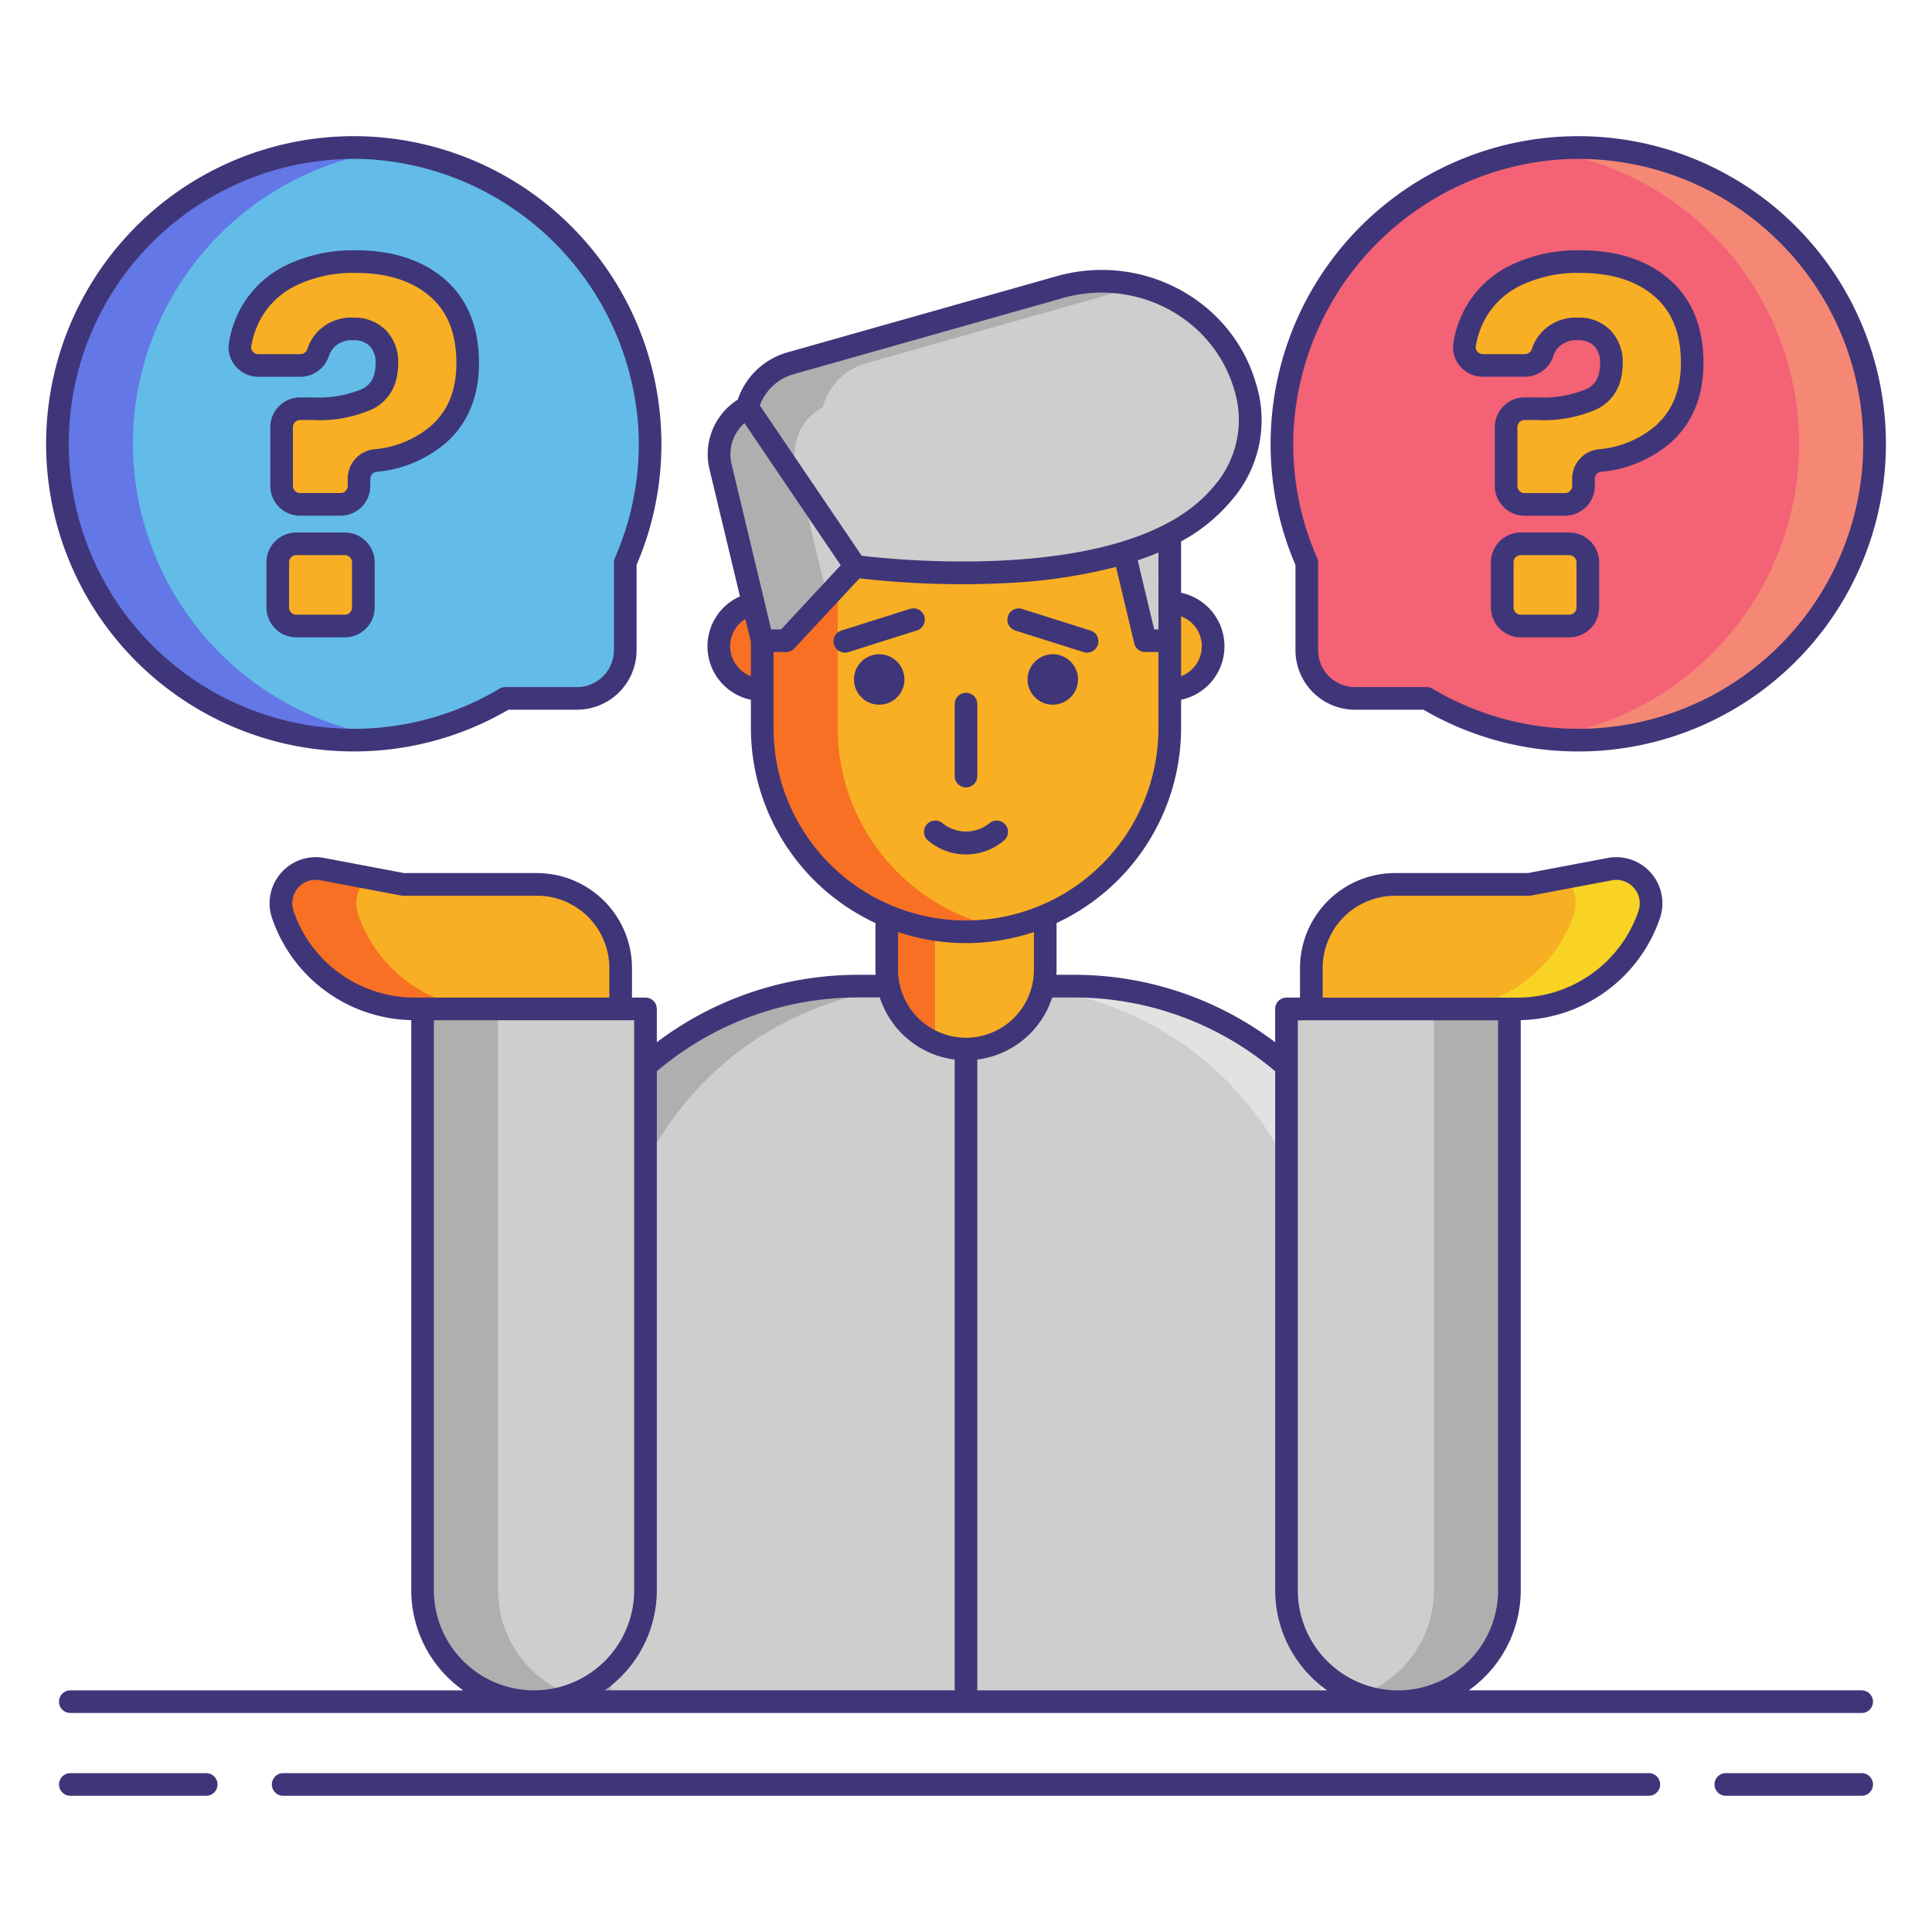 <svg height="512" viewBox="0 0 256 256" width="512" xmlns="http://www.w3.org/2000/svg"><path d="m113.654 130.669h28.692a42.654 42.654 0 0 1 42.654 42.654v52.154a0 0 0 0 1 0 0h-114a0 0 0 0 1 0 0v-52.154a42.654 42.654 0 0 1 42.654-42.654z" fill="#cecece"/><path d="m123.654 130.669h-10a42.654 42.654 0 0 0 -42.654 42.654v52.154h10v-52.154a42.654 42.654 0 0 1 42.654-42.654z" fill="#afafaf"/><path d="m132.346 130.669h10a42.654 42.654 0 0 1 42.654 42.654v52.154h-10v-52.154a42.654 42.654 0 0 0 -42.654-42.654z" fill="#e2e2e2"/><rect fill="#f8af23" height="33" rx="10.5" width="21" x="117.5" y="106.002"/><path d="m117.5 116.5v12a10.5 10.5 0 0 0 6.4 9.667v-31.332a10.5 10.5 0 0 0 -6.4 9.665z" fill="#f87023"/><circle cx="101" cy="85.634" fill="#f87023" r="5.75"/><circle cx="155" cy="85.634" fill="#f8af23" r="5.75"/><rect fill="#f8af23" height="70.497" rx="27" width="54" x="101" y="52.97"/><path d="m111 96.467v-16.497a27 27 0 0 1 22-26.531 26.988 26.988 0 0 0 -32 26.531v16.5a26.987 26.987 0 0 0 32 26.53 27 27 0 0 1 -22-26.533z" fill="#f87023"/><path d="m148.97 73.234 2.78 11.661h3.25v-14.934h-6.03z" fill="#cecece"/><path d="m101 84.9h3.153l9.163-9.853s36.474 5.135 48.634-9.6a14.76 14.76 0 0 0 3.039-14.191c-3-10.4-14.161-16.152-24.573-13.205l-35.7 10.1a8.183 8.183 0 0 0 -5.689 5.808 7.056 7.056 0 0 0 -3.555 7.877z" fill="#cecece"/><path d="m109.029 53.956a8.183 8.183 0 0 1 5.689-5.808l35.7-10.1c.178-.05.357-.078.535-.123a20.3 20.3 0 0 0 -10.535.123l-35.7 10.1a8.183 8.183 0 0 0 -5.689 5.808 7.056 7.056 0 0 0 -3.555 7.877l5.526 23.067h3.153l5.444-5.854-4.123-17.208a7.056 7.056 0 0 1 3.555-7.882z" fill="#afafaf"/><circle cx="116.5" cy="90.033" fill="#3f3679" r="3.344"/><circle cx="139.5" cy="90.033" fill="#3f3679" r="3.344"/><path d="m55.993 133.69h29.54a0 0 0 0 1 0 0v77.018a14.77 14.77 0 0 1 -14.77 14.77 14.77 14.77 0 0 1 -14.77-14.77v-77.018a0 0 0 0 1 0 0z" fill="#cecece"/><path d="m65.993 210.707v-77.017h-10v77.018a14.77 14.77 0 0 0 14.77 14.77 14.708 14.708 0 0 0 5-.887 14.762 14.762 0 0 1 -9.77-13.884z" fill="#afafaf"/><path d="m82.242 133.69v-5.417a11.083 11.083 0 0 0 -11.083-11.083h-17.75l-10.709-2.027a4.615 4.615 0 0 0 -5.225 6.027 18.472 18.472 0 0 0 17.48 12.5z" fill="#f8af23"/><path d="m47.471 121.19a4.583 4.583 0 0 1 1.246-4.888l-6.017-1.139a4.615 4.615 0 0 0 -5.225 6.027 18.472 18.472 0 0 0 17.48 12.5h10a18.472 18.472 0 0 1 -17.484-12.5z" fill="#f87023"/><path d="m185.237 133.69a14.77 14.77 0 0 1 14.77 14.77v77.018a0 0 0 0 1 0 0h-29.54a0 0 0 0 1 0 0v-77.018a14.77 14.77 0 0 1 14.77-14.77z" fill="#cecece" transform="matrix(-1 0 0 -1 370.474 359.167)"/><path d="m190.007 210.707v-77.017h10v77.018a14.77 14.77 0 0 1 -14.77 14.77 14.708 14.708 0 0 1 -5-.887 14.762 14.762 0 0 0 9.77-13.884z" fill="#afafaf"/><path d="m173.758 133.69v-5.417a11.083 11.083 0 0 1 11.083-11.083h17.75l10.712-2.027a4.615 4.615 0 0 1 5.225 6.027 18.472 18.472 0 0 1 -17.48 12.5z" fill="#f8af23"/><path d="m213.3 115.163-6.021 1.139a4.583 4.583 0 0 1 1.246 4.888 18.472 18.472 0 0 1 -17.48 12.5h10a18.472 18.472 0 0 0 17.48-12.5 4.615 4.615 0 0 0 -5.225-6.027z" fill="#f8d323"/><path d="m82.844 74.546a39.271 39.271 0 1 0 -15.883 18h9.5a6.387 6.387 0 0 0 6.387-6.387z" fill="#63bce7"/><path d="m17.667 60.851a39.261 39.261 0 0 1 34.209-40.976c-1.022-.131-2.053-.231-3.1-.281a39.262 39.262 0 0 0 -4.711 78.377 39.816 39.816 0 0 0 7.815-.222 39.413 39.413 0 0 1 -34.213-36.898z" fill="#6377e7"/><path d="m173.156 74.546a39.271 39.271 0 1 1 15.883 18h-9.5a6.387 6.387 0 0 1 -6.387-6.387z" fill="#f46275"/><path d="m207.221 19.595c-1.044.049-2.075.15-3.1.281a39.256 39.256 0 0 1 -.008 77.875 39.816 39.816 0 0 0 7.815.222 39.262 39.262 0 0 0 -4.711-78.377z" fill="#f48875"/><path d="m57.954 38.14q4.011 3.472 4.013 9.97 0 6.05-3.919 9.491a14.8 14.8 0 0 1 -8.357 3.431 2.427 2.427 0 0 0 -2.122 2.43v.923a2.452 2.452 0 0 1 -2.452 2.452h-5.35a2.452 2.452 0 0 1 -2.452-2.452v-7.772a2.452 2.452 0 0 1 2.452-2.452h1.815a15.915 15.915 0 0 0 7.136-1.307 4.8 4.8 0 0 0 2.547-4.682 4.566 4.566 0 0 0 -1.21-3.375 4.391 4.391 0 0 0 -3.25-1.212 4.732 4.732 0 0 0 -3.6 1.372 4.54 4.54 0 0 0 -1.067 1.8 2.49 2.49 0 0 1 -2.406 1.666h-5.487a2.43 2.43 0 0 1 -2.433-2.762 12.777 12.777 0 0 1 1.459-4.212 12.2 12.2 0 0 1 5.318-4.969 18.781 18.781 0 0 1 8.6-1.816q6.75.003 10.765 3.476zm-9.81 36.372v5.988a2.452 2.452 0 0 1 -2.452 2.452h-6.434a2.452 2.452 0 0 1 -2.453-2.452v-5.988a2.452 2.452 0 0 1 2.452-2.452h6.434a2.452 2.452 0 0 1 2.453 2.452z" fill="#f8af23"/><path d="m220.2 38.14q4.011 3.472 4.013 9.97 0 6.05-3.919 9.491a14.8 14.8 0 0 1 -8.357 3.431 2.427 2.427 0 0 0 -2.122 2.43v.923a2.452 2.452 0 0 1 -2.452 2.452h-5.352a2.452 2.452 0 0 1 -2.452-2.452v-7.772a2.452 2.452 0 0 1 2.452-2.452h1.815a15.915 15.915 0 0 0 7.136-1.307 4.8 4.8 0 0 0 2.547-4.682 4.566 4.566 0 0 0 -1.209-3.372 4.391 4.391 0 0 0 -3.25-1.212 4.732 4.732 0 0 0 -3.6 1.372 4.54 4.54 0 0 0 -1.067 1.8 2.49 2.49 0 0 1 -2.406 1.666h-5.477a2.43 2.43 0 0 1 -2.433-2.762 12.777 12.777 0 0 1 1.459-4.212 12.2 12.2 0 0 1 5.318-4.969 18.781 18.781 0 0 1 8.6-1.816q6.745 0 10.756 3.473zm-9.81 36.372v5.988a2.452 2.452 0 0 1 -2.452 2.452h-6.434a2.452 2.452 0 0 1 -2.452-2.452v-5.988a2.452 2.452 0 0 1 2.452-2.452h6.434a2.452 2.452 0 0 1 2.456 2.452z" fill="#f8af23"/><g fill="#3f3679"><path d="m27.323 234.95h-18a1.5 1.5 0 0 0 0 3h18a1.5 1.5 0 1 0 0-3z"/><path d="m246.68 234.95h-18a1.5 1.5 0 0 0 0 3h18a1.5 1.5 0 0 0 0-3z"/><path d="m218.479 234.95h-180.958a1.5 1.5 0 0 0 0 3h180.958a1.5 1.5 0 0 0 0-3z"/><path d="m246.68 223.978h-52.062a16.251 16.251 0 0 0 6.889-13.271v-75.536a19.965 19.965 0 0 0 18.442-13.5 6.116 6.116 0 0 0 -6.924-7.985l-10.574 2h-17.609a12.6 12.6 0 0 0 -12.584 12.584v3.916h-1.791a1.5 1.5 0 0 0 -1.5 1.5v4.417a44.168 44.168 0 0 0 -26.621-8.937h-2.38c.012-.222.034-.442.034-.667v-6.194a28.533 28.533 0 0 0 16.5-25.842v-3.737a7.249 7.249 0 0 0 0-14.184v-6.8a22.8 22.8 0 0 0 6.607-5.348 16.2 16.2 0 0 0 3.323-15.562c-3.193-11.067-15.05-17.45-26.423-14.232l-35.7 10.1a9.723 9.723 0 0 0 -6.549 6.254 8.558 8.558 0 0 0 -3.746 9.224l4.036 16.846a7.237 7.237 0 0 0 1.449 13.7v3.742a28.533 28.533 0 0 0 16.503 25.842v6.192c0 .225.021.445.034.667h-2.38a44.151 44.151 0 0 0 -26.621 8.939v-4.418a1.5 1.5 0 0 0 -1.5-1.5h-1.791v-3.916a12.6 12.6 0 0 0 -12.584-12.584h-17.609l-10.574-2a6.115 6.115 0 0 0 -6.923 7.985 19.963 19.963 0 0 0 18.441 13.5v75.536a16.251 16.251 0 0 0 6.889 13.271h-52.062a1.5 1.5 0 0 0 0 3h237.36a1.5 1.5 0 0 0 0-3zm-71.422-95.7a9.6 9.6 0 0 1 9.584-9.584h17.75a1.477 1.477 0 0 0 .278-.026l10.712-2.026a3.116 3.116 0 0 1 3.528 4.067 16.972 16.972 0 0 1 -16.062 11.485h-25.79zm-3.291 6.916h26.54v75.518a13.27 13.27 0 1 1 -26.54 0zm-29.621-3.021a41.155 41.155 0 0 1 26.621 9.772v68.766a16.25 16.25 0 0 0 6.889 13.271h-46.384a1.494 1.494 0 0 0 .028-.278v-83.304a12.023 12.023 0 0 0 9.922-8.229zm16.9-46.535a4.246 4.246 0 0 1 -2.746 3.962v-7.929a4.246 4.246 0 0 1 2.75 3.963zm-5.746-5.668v3.43h-.565l-2.182-9.151c.952-.323 1.875-.663 2.748-1.035zm-48.374-30.378 35.7-10.1c9.795-2.77 19.986 2.692 22.724 12.178a13.352 13.352 0 0 1 -2.755 12.82c-10.631 12.887-41.777 9.73-46.616 9.152l-13.496-19.919a6.7 6.7 0 0 1 4.443-4.131zm-6.483 6.471 12.757 18.837-7.9 8.5h-1.317l-5.25-21.917a5.544 5.544 0 0 1 1.71-5.42zm-1.893 29.571a4.218 4.218 0 0 1 2.019-3.606l.731 3.051v4.521a4.249 4.249 0 0 1 -2.75-3.966zm5.75 10.833v-10.067h1.652a1.5 1.5 0 0 0 1.1-.479l8.638-9.289a118.1 118.1 0 0 0 19.263.638 71.949 71.949 0 0 0 14.726-2.147l2.414 10.125a1.5 1.5 0 0 0 1.457 1.152h1.75v10.067a25.5 25.5 0 1 1 -51 0zm25.5 28.5a28.369 28.369 0 0 0 9-1.465v5a9 9 0 1 1 -18 0v-5a28.369 28.369 0 0 0 9 1.465zm-14.346 7.2h2.924a12.023 12.023 0 0 0 9.922 8.233v83.3a1.5 1.5 0 0 0 .028.278h-46.384a16.25 16.25 0 0 0 6.889-13.271v-68.763a41.15 41.15 0 0 1 26.621-9.775zm-74.763-11.467a3.117 3.117 0 0 1 2.935-4.123 3.218 3.218 0 0 1 .592.056l10.713 2.026a1.477 1.477 0 0 0 .278.026h17.75a9.6 9.6 0 0 1 9.584 9.584v3.916h-25.792a16.97 16.97 0 0 1 -16.06-11.485zm18.6 90v-75.511h26.54v75.518a13.27 13.27 0 1 1 -26.54 0z"/><path d="m122.475 81.656a1.5 1.5 0 0 0 -1.883-.979l-9.092 2.872a1.5 1.5 0 0 0 .452 2.931 1.519 1.519 0 0 0 .452-.069l9.088-2.871a1.5 1.5 0 0 0 .983-1.884z"/><path d="m134.5 83.539 9.088 2.871a1.519 1.519 0 0 0 .452.069 1.5 1.5 0 0 0 .452-2.931l-9.088-2.871a1.5 1.5 0 0 0 -.9 2.861z"/><path d="m128 104.336a1.5 1.5 0 0 0 1.5-1.5v-9.536a1.5 1.5 0 0 0 -3 0v9.531a1.5 1.5 0 0 0 1.5 1.505z"/><path d="m133.079 111.336a1.5 1.5 0 0 0 -1.951-2.277 4.926 4.926 0 0 1 -6.256 0 1.5 1.5 0 0 0 -1.951 2.277 7.8 7.8 0 0 0 10.158 0z"/><path d="m43.964 99.468q1.46.1 2.911.1a40.53 40.53 0 0 0 20.5-5.527h9.087a7.9 7.9 0 0 0 7.887-7.887v-11.3a40.424 40.424 0 0 0 3.215-18.454 40.76 40.76 0 0 0 -69.564-26.364 40.761 40.761 0 0 0 25.964 69.432zm-23.834-67.314a37.885 37.885 0 0 1 26.8-11.1q.889 0 1.783.042a38.094 38.094 0 0 1 35.857 35.478 37.463 37.463 0 0 1 -3.1 17.369 1.508 1.508 0 0 0 -.126.6v11.612a4.893 4.893 0 0 1 -4.887 4.887h-9.5a1.5 1.5 0 0 0 -.769.212 37.76 37.76 0 0 1 -46.062-59.1z"/><path d="m238 30.036a40.76 40.76 0 0 0 -69.564 26.364 40.424 40.424 0 0 0 3.221 18.457v11.3a7.9 7.9 0 0 0 7.887 7.887h9.087a40.521 40.521 0 0 0 20.5 5.527q1.45 0 2.911-.1a40.761 40.761 0 0 0 25.958-69.435zm8.84 30.738a37.757 37.757 0 0 1 -57.027 30.479 1.5 1.5 0 0 0 -.769-.212h-9.5a4.893 4.893 0 0 1 -4.887-4.887v-11.608a1.508 1.508 0 0 0 -.126-.6 37.463 37.463 0 0 1 -3.1-17.369 38.094 38.094 0 0 1 35.861-35.481q.894-.042 1.783-.042a37.76 37.76 0 0 1 37.761 39.724z"/><path d="m45.692 70.56h-6.434a3.956 3.956 0 0 0 -3.952 3.952v5.988a3.956 3.956 0 0 0 3.952 3.952h6.435a3.956 3.956 0 0 0 3.952-3.952v-5.988a3.956 3.956 0 0 0 -3.953-3.952zm.952 9.94a.953.953 0 0 1 -.952.952h-6.434a.953.953 0 0 1 -.952-.952v-5.988a.953.953 0 0 1 .952-.952h6.435a.953.953 0 0 1 .952.952z"/><path d="m34.245 49.926h5.489a4 4 0 0 0 3.838-2.717 3.032 3.032 0 0 1 .723-1.219 3.272 3.272 0 0 1 2.51-.905 2.935 2.935 0 0 1 2.189.772 3.116 3.116 0 0 1 .771 2.314c0 2.2-.988 2.966-1.729 3.346a14.585 14.585 0 0 1 -6.453 1.143h-1.816a3.957 3.957 0 0 0 -3.952 3.953v7.771a3.957 3.957 0 0 0 3.952 3.953h5.352a3.957 3.957 0 0 0 3.952-3.953v-.923a.929.929 0 0 1 .788-.938 16.321 16.321 0 0 0 9.181-3.8c2.938-2.581 4.429-6.153 4.429-10.617 0-4.765-1.524-8.5-4.532-11.1-2.944-2.547-6.9-3.838-11.746-3.838a20.326 20.326 0 0 0 -9.28 1.979 13.733 13.733 0 0 0 -5.949 5.576 14.331 14.331 0 0 0 -1.63 4.7 3.836 3.836 0 0 0 .878 3.1 3.986 3.986 0 0 0 3.035 1.403zm-.953-4.026a11.354 11.354 0 0 1 1.29-3.722 10.639 10.639 0 0 1 4.688-4.36 17.392 17.392 0 0 1 7.92-1.653c4.108 0 7.4 1.045 9.783 3.107 2.352 2.035 3.5 4.926 3.5 8.835 0 3.613-1.115 6.349-3.409 8.363a13.378 13.378 0 0 1 -7.532 3.067 3.915 3.915 0 0 0 -3.456 3.921v.923a.954.954 0 0 1 -.952.953h-5.357a.954.954 0 0 1 -.952-.953v-7.768a.954.954 0 0 1 .952-.953h1.815a17.175 17.175 0 0 0 7.818-1.472c1.533-.787 3.361-2.47 3.361-6.016a6.019 6.019 0 0 0 -1.648-4.435 5.851 5.851 0 0 0 -4.313-1.652 6.188 6.188 0 0 0 -4.682 1.835 6.056 6.056 0 0 0 -1.414 2.394 1 1 0 0 1 -.975.612h-5.484a.987.987 0 0 1 -.753-.349.835.835 0 0 1 -.2-.677z"/><path d="m221.186 37.006c-2.944-2.547-6.9-3.838-11.746-3.838a20.326 20.326 0 0 0 -9.28 1.979 13.733 13.733 0 0 0 -5.949 5.576 14.331 14.331 0 0 0 -1.63 4.7 3.836 3.836 0 0 0 .878 3.1 3.986 3.986 0 0 0 3.037 1.4h5.489a4 4 0 0 0 3.838-2.717 3.032 3.032 0 0 1 .723-1.219 3.272 3.272 0 0 1 2.51-.905 2.935 2.935 0 0 1 2.189.772 3.116 3.116 0 0 1 .771 2.314c0 2.2-.988 2.966-1.729 3.346a14.585 14.585 0 0 1 -6.453 1.143h-1.815a3.957 3.957 0 0 0 -3.952 3.953v7.771a3.957 3.957 0 0 0 3.952 3.953h5.352a3.957 3.957 0 0 0 3.952-3.953v-.923a.929.929 0 0 1 .788-.938 16.321 16.321 0 0 0 9.181-3.8c2.938-2.581 4.429-6.153 4.429-10.617-.003-4.758-1.528-8.495-4.535-11.097zm-1.877 19.467a13.378 13.378 0 0 1 -7.532 3.067 3.915 3.915 0 0 0 -3.456 3.921v.923a.954.954 0 0 1 -.952.953h-5.352a.954.954 0 0 1 -.952-.953v-7.771a.954.954 0 0 1 .952-.953h1.815a17.175 17.175 0 0 0 7.821-1.473c1.533-.787 3.361-2.47 3.361-6.016a6.019 6.019 0 0 0 -1.648-4.435 5.851 5.851 0 0 0 -4.312-1.652 6.188 6.188 0 0 0 -4.682 1.835 6.056 6.056 0 0 0 -1.414 2.394 1 1 0 0 1 -.975.612h-5.483a.987.987 0 0 1 -.753-.349.835.835 0 0 1 -.2-.675 11.354 11.354 0 0 1 1.29-3.722 10.639 10.639 0 0 1 4.688-4.36 17.392 17.392 0 0 1 7.92-1.653c4.108 0 7.4 1.045 9.783 3.107 2.352 2.035 3.5 4.926 3.5 8.835-.01 3.615-1.128 6.35-3.419 8.365z"/><path d="m207.942 70.56h-6.435a3.956 3.956 0 0 0 -3.952 3.952v5.988a3.956 3.956 0 0 0 3.952 3.952h6.435a3.956 3.956 0 0 0 3.952-3.952v-5.988a3.956 3.956 0 0 0 -3.952-3.952zm.952 9.94a.953.953 0 0 1 -.952.952h-6.435a.953.953 0 0 1 -.952-.952v-5.988a.953.953 0 0 1 .952-.952h6.435a.953.953 0 0 1 .952.952z"/></g></svg>